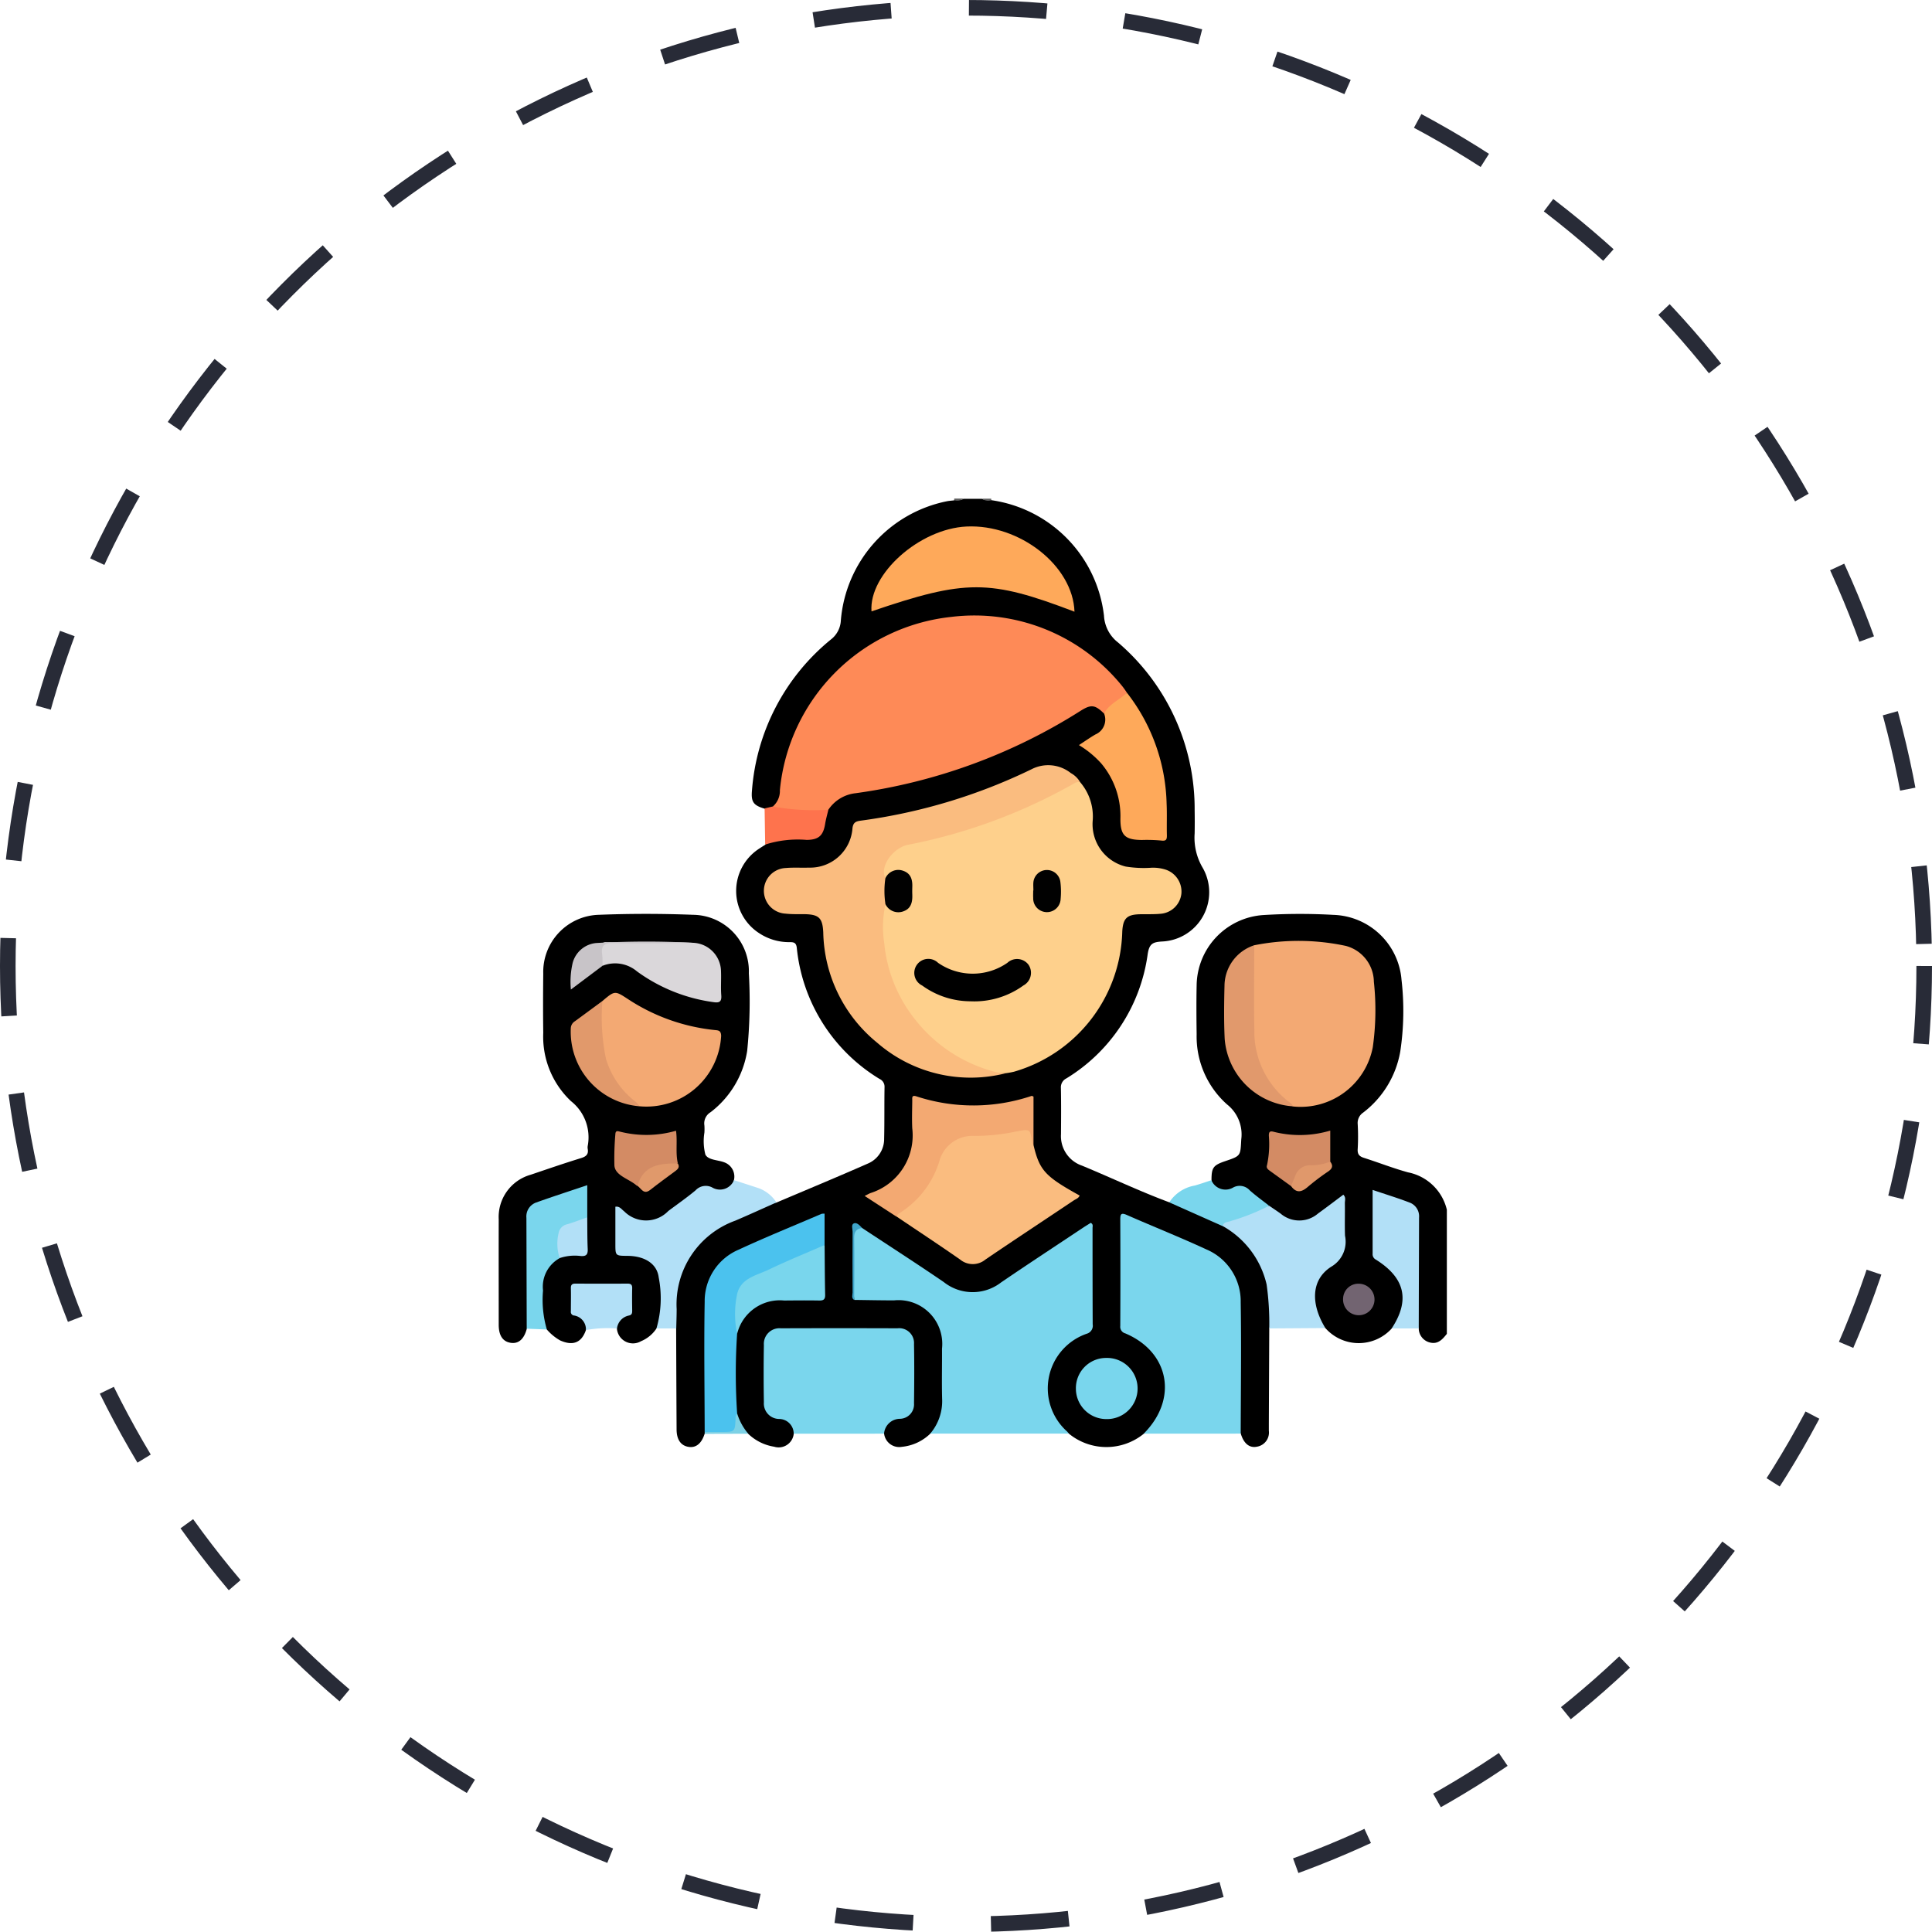 <svg xmlns="http://www.w3.org/2000/svg" width="124" height="124" viewBox="0 0 124 124">
  <g id="Group_11625" data-name="Group 11625" transform="translate(-139 -2229)">
    <g id="Ellipse_581" data-name="Ellipse 581" transform="translate(139 2229)" fill="none" stroke="#282b37" stroke-width="1" stroke-dasharray="5 5">
      <circle cx="62" cy="62" r="62" stroke="none"/>
      <circle cx="62" cy="62" r="61.5" fill="none"/>
    </g>
    <g id="Group_11562" data-name="Group 11562" transform="translate(57.847 2129.987)">
      <path id="Path_8587" data-name="Path 8587" d="M180.708,131.152a8.483,8.483,0,0,1,7.22,7.41,2.333,2.333,0,0,0,.9,1.72,14.058,14.058,0,0,1,4.919,10.768q.013.742,0,1.485a3.793,3.793,0,0,0,.522,2.219,3.163,3.163,0,0,1-2.607,4.721c-.6.038-.826.133-.93.818a11.091,11.091,0,0,1-5.217,7.969.632.632,0,0,0-.352.61c.02.99.013,1.98.006,2.969a2,2,0,0,0,1.348,2.02c1.874.775,3.707,1.649,5.61,2.357a.693.693,0,0,1,.509.1c1.015.436,2.045.84,3.035,1.335a5.839,5.839,0,0,1,3,5.1,2.815,2.815,0,0,1-.135,1.563q-.014,3.044-.027,6.087c0,.158,0,.315,0,.473a.919.919,0,0,1-.777,1.026c-.478.093-.836-.215-1.022-.834a1.326,1.326,0,0,1-.135-.862q-.008-3.534,0-7.068a3.876,3.876,0,0,0-2.517-3.919c-1.442-.605-2.876-1.229-4.313-1.845-.473-.2-.554-.151-.556.371-.008,2.019,0,4.039-.007,6.058a.818.818,0,0,0,.549.817,3.905,3.905,0,0,1,1.26,6.159,1.316,1.316,0,0,1-.508.29,3.8,3.8,0,0,1-4.81-.008,2.783,2.783,0,0,1-1.388-2.039,3.8,3.8,0,0,1,2.074-4.314,1.108,1.108,0,0,0,.733-1.183c-.039-1.7-.012-3.405-.016-5.108,0-.173.076-.4-.086-.5-.2-.121-.361.095-.516.2q-2.549,1.691-5.093,3.39a3.008,3.008,0,0,1-3.751,0c-1.784-1.179-3.545-2.392-5.347-3.543-.15-.093-.32-.163-.324.1-.017,1.353-.044,2.706.015,4.058,0,.082.086.126.154.167a10.8,10.8,0,0,0,2.363.049,3.006,3.006,0,0,1,3.185,3.176c-.076,1.258,0,2.525-.021,3.788a1.829,1.829,0,0,1-.872,1.758,3.035,3.035,0,0,1-1.834.849.974.974,0,0,1-1.132-.84.882.882,0,0,1,.748-1.075c.847-.244.955-.373.96-1.228.007-1.068.013-2.135,0-3.2-.012-.808-.266-1.069-1.077-1.074q-3.5-.021-7,0c-.854.005-1.18.341-1.193,1.2q-.023,1.512,0,3.024c.013.783.209,1.023.972,1.279.687.231.887.5.788,1.08a.972.972,0,0,1-1.256.826,3.094,3.094,0,0,1-1.661-.824,2.1,2.1,0,0,1-.881-1.429,22.581,22.581,0,0,1,.012-4.977,2.952,2.952,0,0,1,3.146-2.315c.631,0,1.261-.006,1.892,0,.4,0,.562-.175.559-.573-.006-.926-.012-1.853,0-2.779-.008-.435,0-.871,0-1.306,0-.382-.135-.513-.506-.349-1.593.7-3.221,1.328-4.79,2.084a3.623,3.623,0,0,0-2.086,3.465c-.036,2.414-.008,4.829-.011,7.244a3.235,3.235,0,0,1-.041.769.761.761,0,0,1-.1.175c-.2.62-.559.906-1.041.823s-.751-.462-.754-1.113q-.018-3.237-.028-6.474a2.4,2.4,0,0,1-.137-1.389,5.828,5.828,0,0,1,3.766-5.633c.689-.294,1.379-.588,2.066-.886a1.991,1.991,0,0,1,.735-.18c1.959-.832,3.925-1.647,5.872-2.505a1.708,1.708,0,0,0,1.047-1.6c.027-1.108.006-2.217.026-3.325a.544.544,0,0,0-.323-.509,11.138,11.138,0,0,1-5.31-8.419c-.041-.348-.215-.359-.47-.359a3.467,3.467,0,0,1-1.909-.553,3.23,3.23,0,0,1-.05-5.438c.131-.088.265-.171.4-.256.388-.458.949-.415,1.462-.486.387-.054.783,0,1.175-.02.66-.027.871-.2,1.023-.83a4.356,4.356,0,0,1,.267-.9,2.279,2.279,0,0,1,1.86-1.205,36.876,36.876,0,0,0,11.96-3.863c.824-.428,1.616-.915,2.4-1.409.753-.472,1.1-.4,1.686.27.231.711.13,1-.51,1.451-.8.568-.8.569-.081,1.229a5.454,5.454,0,0,1,1.739,4.02c.04,1.076.2,1.246,1.25,1.249.217,0,.435,0,.652,0,.754.016.74.016.758-.771a13.169,13.169,0,0,0-1.983-7.626,8.887,8.887,0,0,0-.549-.772,12.3,12.3,0,0,0-18.453-1.317,11.617,11.617,0,0,0-3.553,7.521,1.282,1.282,0,0,1-.52,1.079.607.607,0,0,1-.623.06c-.7-.209-.873-.422-.808-1.152a13.847,13.847,0,0,1,5.068-9.707,1.642,1.642,0,0,0,.638-1.23,8.514,8.514,0,0,1,6.784-7.637c.154-.033.313-.041.47-.06.19-.113.425.038.611-.1H180.1C180.283,131.19,180.518,131.039,180.708,131.152Z" transform="translate(-35.919 -0.035)"/>
      <path id="Path_8588" data-name="Path 8588" d="M301,259.127c0-.815.11-.963.9-1.23,1-.336.951-.339,1.011-1.4a2.449,2.449,0,0,0-.913-2.233,5.837,5.837,0,0,1-1.952-4.49c-.014-1.049-.022-2.1,0-3.149a4.581,4.581,0,0,1,4.263-4.515,38.345,38.345,0,0,1,4.511-.013,4.529,4.529,0,0,1,4.374,4.151,17.432,17.432,0,0,1-.079,4.621,6.283,6.283,0,0,1-2.378,3.917.8.8,0,0,0-.354.739,14.107,14.107,0,0,1,0,1.6c-.025.349.115.479.422.575.941.3,1.862.664,2.812.924a3.193,3.193,0,0,1,2.488,2.4v7.965c-.269.336-.549.669-1.045.564a.94.94,0,0,1-.759-.912,1.344,1.344,0,0,1-.149-.86c0-1.92,0-3.839,0-5.759,0-1-.162-1.222-1.125-1.545-.467-.157-.929-.33-1.458-.47a3.7,3.7,0,0,0-.041.935c-.008.554.034,1.111-.011,1.662a1.932,1.932,0,0,0,.89,2,2.814,2.814,0,0,1,.666,3.553,1.5,1.5,0,0,1-.505.486,2.857,2.857,0,0,1-4.258-.023,1.768,1.768,0,0,1-.775-1.465,2.816,2.816,0,0,1,1.39-2.874.9.9,0,0,0,.491-.867c-.012-.832,0-1.664-.007-2.5,0-.147.073-.346-.11-.424-.142-.06-.249.09-.357.168-.322.231-.629.482-.96.7a2.033,2.033,0,0,1-2.771-.078q-.263-.194-.528-.385c-.287-.238-.6-.447-.88-.689a1.537,1.537,0,0,0-1.656-.408A.858.858,0,0,1,301,259.127Z" transform="translate(-142.09 -84.366)"/>
      <path id="Path_8589" data-name="Path 8589" d="M243.339,131.152a.648.648,0,0,1-.61-.1h.594A.125.125,0,0,0,243.339,131.152Z" transform="translate(-98.55 -0.035)" fill="#5e5e5e"/>
      <path id="Path_8590" data-name="Path 8590" d="M235.849,131.048a.647.647,0,0,1-.611.1.13.13,0,0,0,.016-.1Z" transform="translate(-92.858 -0.035)" fill="#5e5e5e"/>
      <path id="Path_8591" data-name="Path 8591" d="M123.686,268.625a2.2,2.2,0,0,1-.992.817,1.032,1.032,0,0,1-1.547-.817c-.164-.413.128-.616.387-.828a1.8,1.8,0,0,0,.356-1.667c-.1-.2-.287-.19-.461-.191-.848-.009-1.7,0-2.545-.006-.379,0-.523.165-.528.536-.008.578-.051,1.133.579,1.483a.557.557,0,0,1,.222.776c-.282.815-.835,1.03-1.657.662a3.232,3.232,0,0,1-.851-.7,1.131,1.131,0,0,1-.4-1c-.026-.511.006-1.023-.012-1.535a2.214,2.214,0,0,1,1.231-2.18,2.025,2.025,0,0,1,1.037-.169c.437.018.594-.187.585-.605-.013-.57,0-1.141,0-1.711-.011-.435,0-.871,0-1.307,0-.334-.13-.495-.474-.373-.821.29-1.654.546-2.466.859a1.083,1.083,0,0,0-.633,1.167q0,2.969,0,5.939a1.381,1.381,0,0,1-.152.861c-.177.673-.533.986-1.034.909s-.769-.457-.77-1.154c0-2.259-.006-4.517,0-6.775a2.815,2.815,0,0,1,2.053-2.859c1.066-.361,2.131-.729,3.206-1.06.336-.1.521-.237.452-.606a.588.588,0,0,1,0-.178,2.953,2.953,0,0,0-1.072-2.878,5.684,5.684,0,0,1-1.781-4.384c-.017-1.268-.014-2.536,0-3.8a3.671,3.671,0,0,1,3.565-3.777c2.017-.079,4.042-.078,6.06,0a3.625,3.625,0,0,1,3.571,3.754,31.423,31.423,0,0,1-.108,4.983,6.164,6.164,0,0,1-2.346,3.932.834.834,0,0,0-.4.844,3.439,3.439,0,0,1,0,.475,3.461,3.461,0,0,0,.063,1.4c.186.364.8.337,1.216.5a.973.973,0,0,1,.616,1.148.858.858,0,0,1-1.146.684,1.547,1.547,0,0,0-1.615.407c-.465.4-.985.728-1.478,1.094a1.993,1.993,0,0,1-2.623.135c-.159-.094-.315-.335-.508-.207-.171.113-.075.369-.08.561-.01.376,0,.752,0,1.128,0,.876,0,.876.869.914a1.945,1.945,0,0,1,1.96,1.718,4.473,4.473,0,0,1,.023.652c0,.534,0,1.068,0,1.6A.934.934,0,0,1,123.686,268.625Z" transform="translate(-0.399 -84.347)"/>
      <path id="Path_8592" data-name="Path 8592" d="M208.867,324.919c1.747,1.154,3.508,2.287,5.237,3.468a2.98,2.98,0,0,0,3.683.023c1.747-1.191,3.516-2.35,5.277-3.522.161-.107.327-.206.476-.3.173.093.114.227.115.333,0,2.058,0,4.116.009,6.174a.534.534,0,0,1-.383.61,3.711,3.711,0,0,0-1.261,6.274,1.428,1.428,0,0,1,.109.134l-8.889,0A3.217,3.217,0,0,0,214,335.87c-.027-1.068,0-2.138-.007-3.206a2.808,2.808,0,0,0-3.081-3.1c-.85,0-1.7-.019-2.55-.029-.137-1.433-.038-2.868-.048-4.3C208.31,324.9,208.571,324.831,208.867,324.919Z" transform="translate(-72.38 -147.09)" fill="#7ad6ed"/>
      <path id="Path_8593" data-name="Path 8593" d="M281.191,336.3c2.211-2.212,1.662-5.23-1.18-6.435a.435.435,0,0,1-.324-.473q.016-3.413,0-6.827c0-.34.038-.469.422-.3,1.7.748,3.424,1.431,5.107,2.211a3.616,3.616,0,0,1,2.2,3.394c.047,2.809.006,5.619,0,8.428Z" transform="translate(-126.632 -145.272)" fill="#7ad6ed"/>
      <path id="Path_8594" data-name="Path 8594" d="M186.31,359.508a.942.942,0,0,0-.94-.947.991.991,0,0,1-.973-1.067q-.031-1.841,0-3.682a1,1,0,0,1,1.087-1.07q3.742-.014,7.484,0a.952.952,0,0,1,1.064,1.015c.024,1.267.017,2.534,0,3.8a.924.924,0,0,1-.9.994,1.029,1.029,0,0,0-1.022.954Z" transform="translate(-54.216 -168.476)" fill="#7ad6ed"/>
      <path id="Path_8595" data-name="Path 8595" d="M309.916,317.79c.243.166.488.329.729.5a1.842,1.842,0,0,0,2.4,0c.543-.392,1.076-.8,1.626-1.21.187.172.094.379.1.557.012.692-.015,1.384.01,2.075a1.854,1.854,0,0,1-.873,1.982c-1.3.82-1.352,2.373-.389,3.944l-3.6.024a17.836,17.836,0,0,0-.17-2.82,5.777,5.777,0,0,0-2.823-3.752c-.115-.252.089-.325.244-.379A25.134,25.134,0,0,1,309.916,317.79Z" transform="translate(-147.302 -141.388)" fill="#b2e0f7"/>
      <path id="Path_8596" data-name="Path 8596" d="M147.4,322.7a6.937,6.937,0,0,0,.145-3.277c-.111-.9-.928-1.376-2-1.383-.781-.005-.781-.005-.781-.78v-2.373c.281-.045.4.175.563.292a1.978,1.978,0,0,0,2.835-.019c.585-.438,1.187-.856,1.748-1.324a.889.889,0,0,1,1.066-.187.972.972,0,0,0,1.4-.469c.537.175,1.075.347,1.61.524a2.314,2.314,0,0,1,1.115.907c-.881.391-1.757.792-2.642,1.17a5.71,5.71,0,0,0-3.762,5.675c0,.414-.017.829-.026,1.243Z" transform="translate(-24.115 -138.423)" fill="#b2e0f7"/>
      <path id="Path_8597" data-name="Path 8597" d="M348.343,324.693c1.189-1.808.865-3.242-1.01-4.417a.385.385,0,0,1-.212-.376c0-1.342,0-2.684,0-4.1.838.284,1.628.524,2.4.822a.94.94,0,0,1,.58.952q-.011,3.558-.02,7.116Z" transform="translate(-177.87 -140.416)" fill="#b2e0f7"/>
      <path id="Path_8598" data-name="Path 8598" d="M123.122,319.2a2.092,2.092,0,0,0-1.068,2.078,6.755,6.755,0,0,0,.245,2.5l-1.292-.05q-.01-3.559-.02-7.119a.949.949,0,0,1,.627-.981c1.073-.384,2.158-.734,3.279-1.112v2.066c-.2.363-.593.364-.916.485-.689.258-.793.392-.813,1.126A4.589,4.589,0,0,1,123.122,319.2Z" transform="translate(-6.048 -139.436)" fill="#7ad6ed"/>
      <path id="Path_8599" data-name="Path 8599" d="M133.826,343.809a.9.9,0,0,0-.745-.933.232.232,0,0,1-.221-.275c0-.493.012-.987,0-1.48-.007-.247.106-.3.32-.294,1.105.006,2.21.008,3.315,0,.233,0,.308.084.3.31-.012.473-.006.947,0,1.421,0,.17-.015.284-.234.323a.956.956,0,0,0-.741.826A7.9,7.9,0,0,0,133.826,343.809Z" transform="translate(-15.067 -159.429)" fill="#b2e0f7"/>
      <path id="Path_8600" data-name="Path 8600" d="M188.734,213.48c-.071.3-.158.606-.208.914-.122.741-.411,1.011-1.18,1.02a6.874,6.874,0,0,0-2.668.3q-.018-1.16-.036-2.321l.527-.125c1.106-.07,2.208.047,3.311.068A.36.36,0,0,1,188.734,213.48Z" transform="translate(-54.415 -62.494)" fill="#fe734d"/>
      <path id="Path_8601" data-name="Path 8601" d="M170.7,375.53a3.645,3.645,0,0,0,.711,1.3l-2.8.008.006-.12c.324-.265.71-.159,1.069-.159.445,0,.77-.082.766-.625C170.45,375.773,170.463,375.571,170.7,375.53Z" transform="translate(-42.233 -185.797)" fill="#7dd1e5"/>
      <path id="Path_8602" data-name="Path 8602" d="M299.2,314.835a14.1,14.1,0,0,1-2.424.968c-.2.089-.487.04-.566.336l-3.42-1.523a2.46,2.46,0,0,1,1.634-1.079c.36-.1.714-.227,1.07-.342a.979.979,0,0,0,1.4.467.868.868,0,0,1,1.064.186C298.354,314.2,298.788,314.508,299.2,314.835Z" transform="translate(-136.591 -138.433)" fill="#7ad6ed"/>
      <path id="Path_8603" data-name="Path 8603" d="M228.534,206.513a3.378,3.378,0,0,1,.812,2.516,2.8,2.8,0,0,0,2.118,2.911,7.211,7.211,0,0,0,1.655.076,2.64,2.64,0,0,1,.934.129,1.486,1.486,0,0,1,.989,1.525,1.454,1.454,0,0,1-1.327,1.3c-.432.041-.869.024-1.3.031-.87.014-1.122.255-1.169,1.122a9.617,9.617,0,0,1-6.941,8.983,4.628,4.628,0,0,1-.462.087,4.708,4.708,0,0,1-3.232-.935,9.586,9.586,0,0,1-4.781-7.268,14.822,14.822,0,0,1-.029-2.253.424.424,0,0,1,.194-.408c.2-.015.312.147.465.227a.7.7,0,0,0,1.108-.577,5.332,5.332,0,0,0,0-.943.671.671,0,0,0-1.09-.563c-.151.087-.266.239-.458.254-.317-.186-.235-.481-.169-.738a2.2,2.2,0,0,1,1.831-1.646c1.253-.283,2.5-.583,3.729-.963a36.749,36.749,0,0,0,6.418-2.753C228.047,206.51,228.261,206.314,228.534,206.513Z" transform="translate(-78.064 -57.31)" fill="#fed08c"/>
      <path id="Path_8604" data-name="Path 8604" d="M190.4,174.805a15.081,15.081,0,0,1-3.565-.207,1.322,1.322,0,0,0,.455-1.05A12.37,12.37,0,0,1,198.3,162.426a12.19,12.19,0,0,1,10.957,4.438,5.111,5.111,0,0,1,.306.432c-.342.607-.972.9-1.468,1.335-.578-.569-.83-.6-1.5-.18a36.13,36.13,0,0,1-14.441,5.292A2.411,2.411,0,0,0,190.4,174.805Z" transform="translate(-56.082 -23.82)" fill="#fe8a57"/>
      <path id="Path_8605" data-name="Path 8605" d="M192.256,211.214a6.8,6.8,0,0,0-.076,2.518,9.23,9.23,0,0,0,1.893,4.77,9.584,9.584,0,0,0,5.324,3.5,3.472,3.472,0,0,0,.649.044,9.147,9.147,0,0,1-8.321-1.941,9.358,9.358,0,0,1-3.461-7.078c-.045-.943-.284-1.163-1.239-1.174-.4,0-.794.009-1.185-.034a1.466,1.466,0,0,1,.029-2.929c.491-.042.989-.007,1.483-.024a2.722,2.722,0,0,0,2.787-2.529c.044-.363.207-.441.526-.485a35.99,35.99,0,0,0,10.956-3.295,2.334,2.334,0,0,1,2.534.242,1.541,1.541,0,0,1,.588.568.832.832,0,0,0-.288.043,35.139,35.139,0,0,1-10.77,3.994c-.9.181-1.836,1.365-1.431,2.142A3.548,3.548,0,0,1,192.256,211.214Z" transform="translate(-54.272 -54.167)" fill="#fabc7f"/>
      <path id="Path_8606" data-name="Path 8606" d="M228.622,300.016c.389,1.633.736,2.014,2.962,3.246-.067.181-.249.228-.385.32-1.884,1.263-3.78,2.51-5.656,3.785a1.273,1.273,0,0,1-1.624.008c-1.342-.936-2.71-1.836-4.067-2.751-.136-.294.121-.394.281-.5a5.925,5.925,0,0,0,2.307-3.143,2.413,2.413,0,0,1,2.442-1.712,12.592,12.592,0,0,0,2.819-.343c.853-.192.876-.174.885.678A.969.969,0,0,0,228.622,300.016Z" transform="translate(-81.138 -127.518)" fill="#fabc7f"/>
      <path id="Path_8607" data-name="Path 8607" d="M226.2,143.959c-5.461-2.085-6.97-2.086-13.028-.021-.179-2.395,3.074-5.3,6.095-5.446C222.676,138.328,226.1,141.006,226.2,143.959Z" transform="translate(-76.084 -5.686)" fill="#fea95a"/>
      <path id="Path_8608" data-name="Path 8608" d="M170.642,334.98a.445.445,0,0,0-.1.326c-.043.862-.044.862-.929.862h-1.055c-.005-2.786-.05-5.572,0-8.356a3.578,3.578,0,0,1,2.175-3.343c1.751-.813,3.544-1.537,5.32-2.3a.687.687,0,0,1,.2-.013v2.006a1.033,1.033,0,0,1-.555.417c-1.309.606-2.65,1.141-3.951,1.766a1.651,1.651,0,0,0-1.04,1.64c.014.63-.04,1.257-.068,1.885A38.116,38.116,0,0,0,170.642,334.98Z" transform="translate(-42.177 -145.247)" fill="#4bc2ee"/>
      <path id="Path_8609" data-name="Path 8609" d="M270.252,184.277c.324-.628.99-.878,1.468-1.335a12.022,12.022,0,0,1,2.545,7.121c.031.671,0,1.344.017,2.016.005.264-.033.392-.359.348a9.909,9.909,0,0,0-1.243-.037c-1.083-.008-1.384-.293-1.381-1.363a5.243,5.243,0,0,0-1.235-3.556,6.266,6.266,0,0,0-1.427-1.171c.379-.246.711-.482,1.062-.685A1.034,1.034,0,0,0,270.252,184.277Z" transform="translate(-118.236 -39.465)" fill="#fea95a"/>
      <path id="Path_8610" data-name="Path 8610" d="M222.224,293.786a.5.5,0,0,1-.085-.152c-.126-.9-.121-.88-1.08-.7a12.69,12.69,0,0,1-2.64.271,2.2,2.2,0,0,0-2.2,1.5,6,6,0,0,1-2.557,3.433c-.1.063-.2.124-.212.262l-2.061-1.34c.168-.084.27-.144.379-.187a3.879,3.879,0,0,0,2.676-4.151c-.028-.592-.006-1.187,0-1.781,0-.171-.049-.379.269-.273a11.733,11.733,0,0,0,7.4-.032c.014,0,.036.014.113.047Z" transform="translate(-74.74 -121.288)" fill="#f3a972"/>
      <path id="Path_8611" data-name="Path 8611" d="M176.875,336.222a6.26,6.26,0,0,1-.008-2.517c.22-1.069,1.253-1.234,2.046-1.615,1.173-.565,2.383-1.054,3.577-1.575.01,1.066.012,2.133.035,3.2.006.294-.109.367-.382.362-.751-.014-1.5-.006-2.253,0A2.818,2.818,0,0,0,176.875,336.222Z" transform="translate(-48.412 -151.594)" fill="#79d6ed"/>
      <path id="Path_8612" data-name="Path 8612" d="M267.822,362.656a1.94,1.94,0,0,1,1.943-1.971,1.963,1.963,0,1,1,.023,3.925A1.956,1.956,0,0,1,267.822,362.656Z" transform="translate(-117.616 -174.517)" fill="#79d6ed"/>
      <path id="Path_8613" data-name="Path 8613" d="M208.689,324.976c-.382.047-.518.253-.513.644.019,1.324.006,2.649,0,3.974-.2-.123-.1-.321-.1-.48q-.012-1.949,0-3.9c0-.185-.108-.461.085-.537S208.542,324.82,208.689,324.976Z" transform="translate(-72.201 -147.147)" fill="#40a5ca"/>
      <path id="Path_8614" data-name="Path 8614" d="M314.927,249.522a14.5,14.5,0,0,1,5.877.041,2.416,2.416,0,0,1,1.8,2.3,16.951,16.951,0,0,1-.07,4.207,4.715,4.715,0,0,1-5.109,3.8,5.106,5.106,0,0,1-2.527-3.678,6.992,6.992,0,0,1-.145-1.651c.009-1.4,0-2.81,0-4.215A1.182,1.182,0,0,1,314.927,249.522Z" transform="translate(-153.273 -89.84)" fill="#f3a973"/>
      <path id="Path_8615" data-name="Path 8615" d="M309.369,250.41c0,1.8-.029,3.6.006,5.406a5.681,5.681,0,0,0,2.352,4.744.774.774,0,0,1,.137.189,4.71,4.71,0,0,1-4.393-4.329c-.055-1.161-.039-2.328-.01-3.492A2.753,2.753,0,0,1,309.369,250.41Z" transform="translate(-147.715 -90.728)" fill="#e1996c"/>
      <path id="Path_8616" data-name="Path 8616" d="M320.378,303.495q-.672-.484-1.344-.969c-.128-.093-.268-.185-.2-.382a6.466,6.466,0,0,0,.116-1.887c0-.231.053-.317.306-.25a6.845,6.845,0,0,0,3.636-.076v1.995c-.2.356-.581.345-.89.354a1.268,1.268,0,0,0-1.345.926A.4.4,0,0,1,320.378,303.495Z" transform="translate(-156.36 -128.354)" fill="#d38b64"/>
      <path id="Path_8617" data-name="Path 8617" d="M341.24,341.9a1.009,1.009,0,1,1-2.015-.092.976.976,0,0,1,1.016-.937A1.014,1.014,0,0,1,341.24,341.9Z" transform="translate(-171.868 -159.466)" fill="#726471"/>
      <path id="Path_8618" data-name="Path 8618" d="M325.328,309.806c.088-.217.175-.434.264-.651a1.013,1.013,0,0,1,1.049-.686,3.337,3.337,0,0,0,1.2-.232c.2.261.136.445-.131.629a14.387,14.387,0,0,0-1.321,1C325.988,310.21,325.658,310.261,325.328,309.806Z" transform="translate(-161.31 -134.666)" fill="#e0986b"/>
      <path id="Path_8619" data-name="Path 8619" d="M140.67,263.663c.8-.677.8-.676,1.651-.119a12.421,12.421,0,0,0,5.53,1.977c.25.027.431.014.442.376a4.8,4.8,0,0,1-5.249,4.519,5.186,5.186,0,0,1-2.519-4.067,14.7,14.7,0,0,1-.02-2.131A.813.813,0,0,1,140.67,263.663Z" transform="translate(-20.855 -100.401)" fill="#f3a973"/>
      <path id="Path_8620" data-name="Path 8620" d="M146.508,249.615a1.861,1.861,0,0,1,1.749,1.825c.021.514-.022,1.032.017,1.544.033.425-.135.494-.505.437a10.805,10.805,0,0,1-4.9-1.969,2.174,2.174,0,0,0-2.221-.361,1.4,1.4,0,0,1-.151-1.184.362.362,0,0,1,.409-.334C142.773,249.6,144.641,249.523,146.508,249.615Z" transform="translate(-20.828 -90.089)" fill="#dad7da"/>
      <path id="Path_8621" data-name="Path 8621" d="M134.815,265.318a13.129,13.129,0,0,0,.23,3.709,5.425,5.425,0,0,0,1.925,2.771,1.315,1.315,0,0,1,.219.274,4.8,4.8,0,0,1-4.4-5.03.553.553,0,0,1,.263-.427Q133.934,265.968,134.815,265.318Z" transform="translate(-15 -102.056)" fill="#e1996b"/>
      <path id="Path_8622" data-name="Path 8622" d="M145.934,303.531a.153.153,0,0,1-.056-.018c-.487-.435-1.376-.628-1.425-1.282a17.857,17.857,0,0,1,.06-2c.011-.266.148-.214.309-.173a6.909,6.909,0,0,0,3.586-.061c.1.719-.043,1.416.117,2.094a2.9,2.9,0,0,1-1.074.249,1.242,1.242,0,0,0-1.143.764C146.223,303.28,146.148,303.471,145.934,303.531Z" transform="translate(-23.866 -128.41)" fill="#d38b64"/>
      <path id="Path_8623" data-name="Path 8623" d="M140.732,249.5c-1.713.01-3.427.05-5.139.013-.609-.013-.827.16-.737.755a5.264,5.264,0,0,1,.015.708l-2.025,1.52a5.31,5.31,0,0,1,.115-1.714,1.727,1.727,0,0,1,1.5-1.271A55.445,55.445,0,0,1,140.732,249.5Z" transform="translate(-15.052 -89.972)" fill="#c8c4c8"/>
      <path id="Path_8624" data-name="Path 8624" d="M129.412,325.73a2.922,2.922,0,0,1-.066-1.615.7.7,0,0,1,.552-.557c.434-.127.856-.294,1.283-.444.008.672,0,1.345.03,2.015.017.355-.074.5-.455.467A3.039,3.039,0,0,0,129.412,325.73Z" transform="translate(-12.338 -145.97)" fill="#b2e0f7"/>
      <path id="Path_8625" data-name="Path 8625" d="M150.667,310.154c.379-1.352,1.456-1.445,2.59-1.435.138.226.015.359-.161.488-.541.4-1.084.794-1.612,1.209C151.062,310.747,150.912,310.323,150.667,310.154Z" transform="translate(-28.6 -135.032)" fill="#e0996b"/>
      <path id="Path_8626" data-name="Path 8626" d="M228.256,256.828a5.294,5.294,0,0,1-3.1-1.014.9.9,0,1,1,1.022-1.455,3.9,3.9,0,0,0,4.449,0,.915.915,0,0,1,1.357.124.924.924,0,0,1-.329,1.33A5.364,5.364,0,0,1,228.256,256.828Z" transform="translate(-84.818 -93.55)"/>
      <path id="Path_8627" data-name="Path 8627" d="M256.422,231.605c0-.178-.015-.357,0-.532a.872.872,0,0,1,1.729-.048,5.087,5.087,0,0,1,.02,1.121.881.881,0,0,1-1.761-.067c-.01-.157,0-.316,0-.474Z" transform="translate(-108.944 -75.437)" fill="#010101"/>
      <path id="Path_8628" data-name="Path 8628" d="M216.73,232.463a5.532,5.532,0,0,1-.005-1.664.907.907,0,0,1,1.146-.479c.5.173.6.585.581,1.052-.005.158-.006.316,0,.474.018.465-.07.892-.559,1.069A.918.918,0,0,1,216.73,232.463Z" transform="translate(-78.746 -75.416)" fill="#010101"/>
    </g>
  </g>
</svg>
